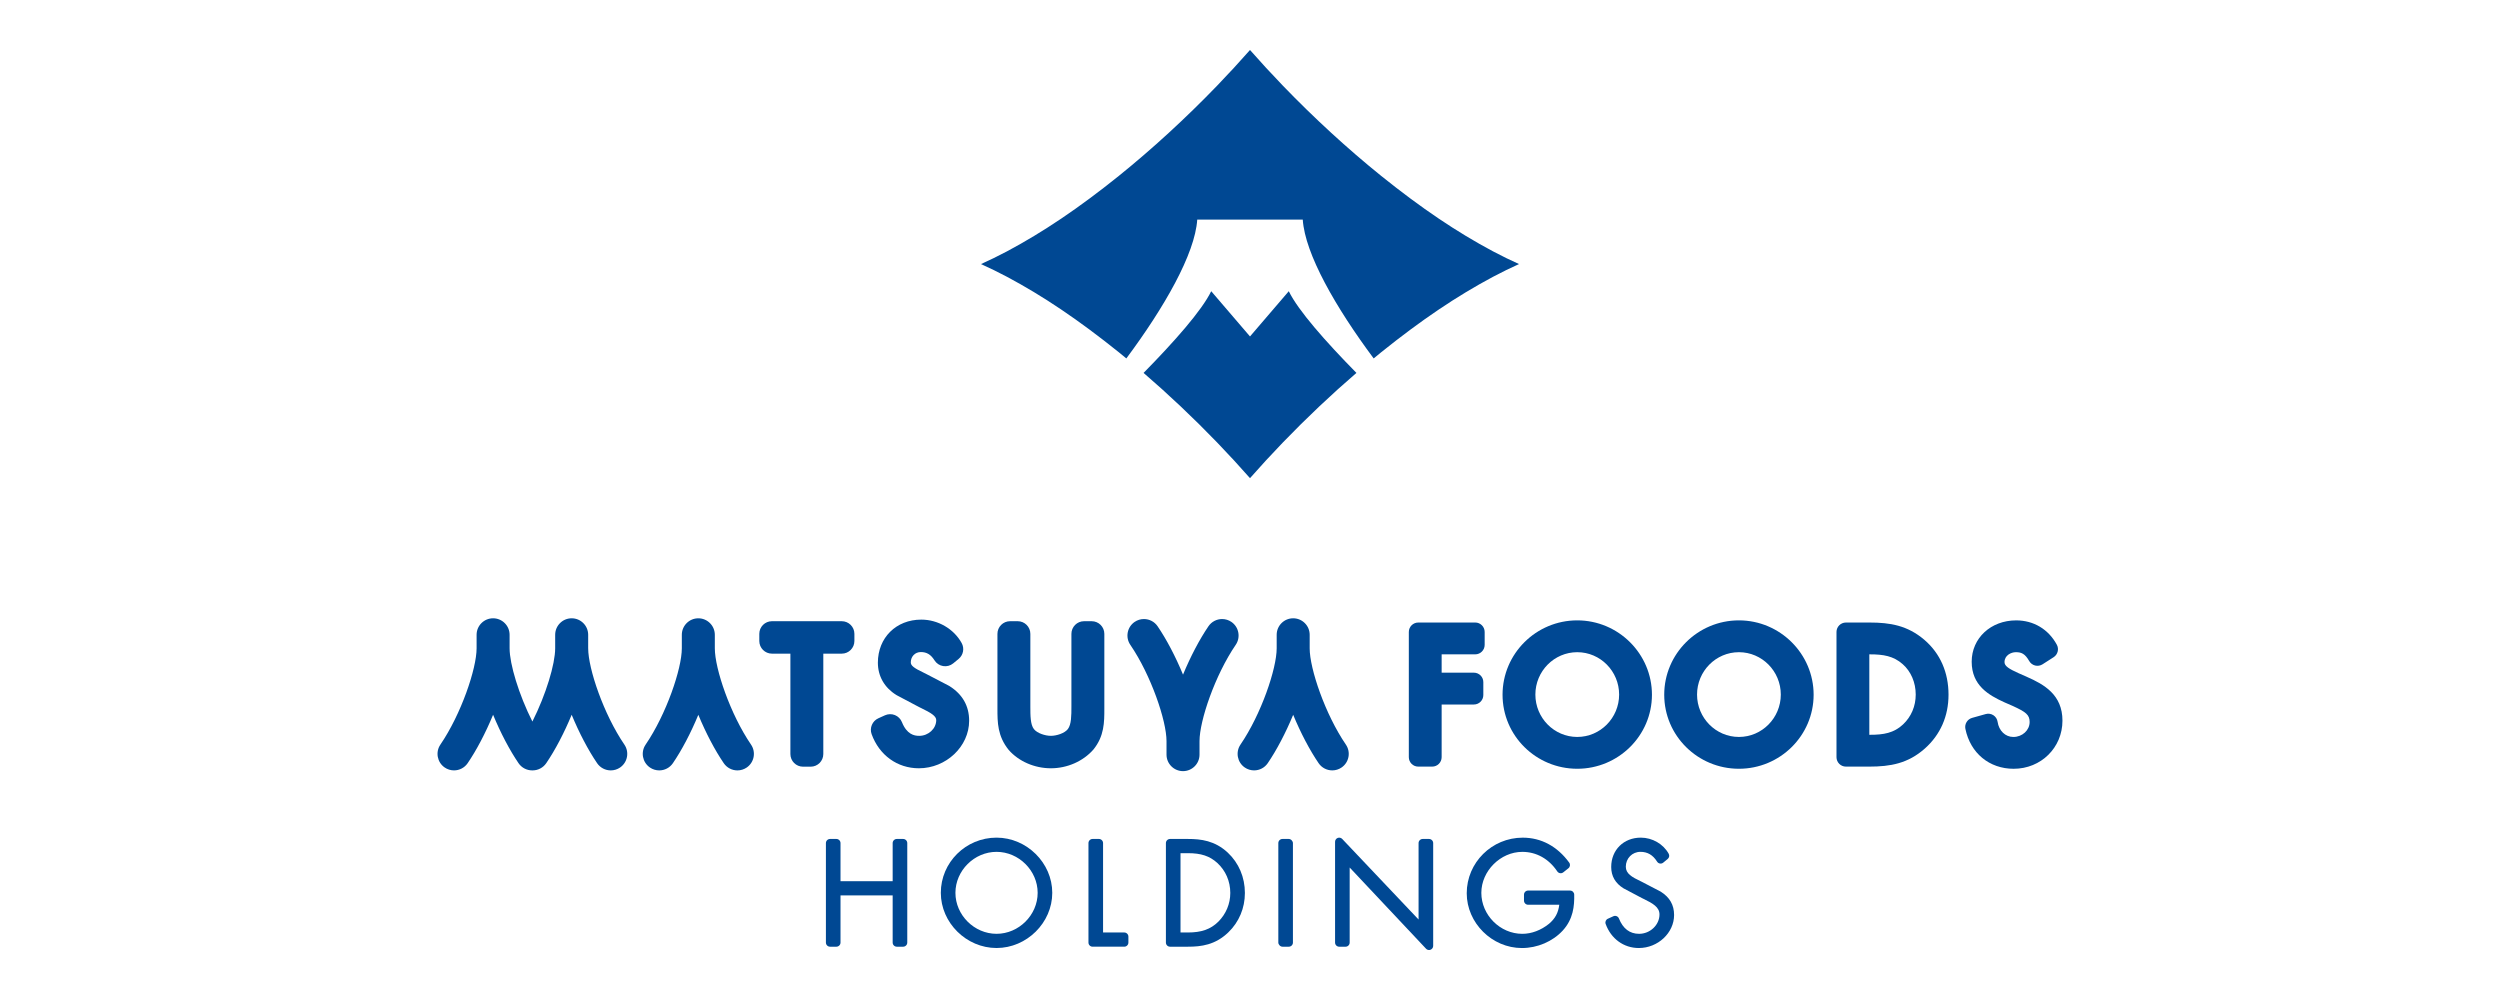 <?xml version="1.0" encoding="UTF-8"?> <svg xmlns="http://www.w3.org/2000/svg" id="_レイヤー_1" viewBox="0 0 400 160"><defs><style>.cls-1{fill:#004893;stroke-width:0px;}</style></defs><path class="cls-1" d="m144.501,134.234h-1.013c-.366,0-.662.296-.662.662v6.093h-8.344v-6.093c0-.365-.296-.662-.662-.662h-1.013c-.366,0-.662.296-.662.662v15.915c0,.365.296.662.662.662h1.013c.366,0,.662-.296.662-.662v-7.549h8.344v7.549c0,.365.296.662.662.662h1.013c.366,0,.662-.296.662-.662v-15.915c0-.365-.296-.662-.662-.662Z"></path><path class="cls-1" d="m159.447,134.022c-4.916,0-8.915,3.961-8.915,8.83,0,4.787,4.082,8.83,8.915,8.83s8.915-4.044,8.915-8.83-4.082-8.83-8.915-8.83Zm0,15.388c-3.566,0-6.578-3.003-6.578-6.557s3.013-6.557,6.578-6.557,6.578,3.003,6.578,6.557-3.013,6.557-6.578,6.557Z"></path><path class="cls-1" d="m179.882,149.199h-3.391v-14.304c0-.365-.296-.662-.662-.662h-1.013c-.366,0-.662.296-.662.662v15.915c0,.365.296.662.662.662h5.066c.366,0,.662-.296.662-.662v-.95c0-.365-.296-.662-.662-.662Z"></path><path class="cls-1" d="m190.078,134.234h-2.871c-.366,0-.662.296-.662.662v15.915c0,.365.296.662.662.662h2.871c2.115,0,4.36-.278,6.453-2.295,1.71-1.643,2.652-3.881,2.652-6.303,0-2.507-.974-4.8-2.745-6.459-2.067-1.917-4.278-2.182-6.36-2.182Zm-1.196,2.273h1.175c2.116,0,3.479.452,4.704,1.557,1.345,1.232,2.086,2.94,2.086,4.81,0,1.729-.681,3.362-1.914,4.595-1.23,1.213-2.688,1.73-4.876,1.73h-1.175v-12.692Z"></path><rect class="cls-1" x="204.532" y="134.234" width="2.337" height="17.239" rx=".662" ry=".662"></rect><path class="cls-1" d="m228.646,134.234h-1.013c-.365,0-.662.296-.662.662v12.229l-12.219-12.895c-.187-.196-.473-.259-.725-.159-.252.1-.417.344-.417.615v16.127c0,.365.296.662.662.662h1.013c.365,0,.662-.296.662-.662v-12.009l12.218,12.99c.128.136.303.208.482.208.082,0,.165-.015.244-.047.252-.1.418-.344.418-.615v-16.443c0-.365-.296-.662-.662-.662Z"></path><path class="cls-1" d="m251.212,142.487h-6.712c-.365,0-.662.296-.662.662v.95c0,.365.296.662.662.662h4.985c-.163,1.304-.666,2.218-1.643,3.045-1.284,1.036-2.8,1.606-4.271,1.606-3.554,0-6.557-3.003-6.557-6.557,0-3.493,3.064-6.557,6.557-6.557,2.256,0,4.242,1.11,5.593,3.126.103.153.265.257.448.286.181.029.368-.021.513-.136l.823-.654c.278-.221.332-.622.122-.909-1.907-2.607-4.479-3.986-7.436-3.986-4.939,0-8.957,3.99-8.957,8.894,0,4.752,4.044,8.767,8.83,8.767,2.473,0,4.912-1.042,6.525-2.789,1.691-1.842,1.879-3.945,1.842-5.759-.008-.36-.302-.648-.662-.648Z"></path><path class="cls-1" d="m265.731,142.673c-.016-.009-.031-.019-.047-.027l-3.062-1.594-.122-.058c-1.388-.658-2.371-1.21-2.371-2.321,0-1.333,1.026-2.378,2.336-2.378,1.147,0,1.995.499,2.67,1.569.101.161.267.271.454.301.189.032.38-.022.526-.142l.718-.591c.246-.203.313-.552.159-.831-.868-1.566-2.62-2.579-4.463-2.579-2.744,0-4.736,1.974-4.736,4.693,0,1.458.659,2.606,1.96,3.412.012.008.026.016.039.023l2.888,1.528.289.141c1.493.725,2.549,1.327,2.549,2.495,0,1.678-1.495,3.096-3.264,3.096-1.49,0-2.576-.826-3.227-2.455-.067-.168-.2-.301-.367-.368-.168-.067-.355-.064-.52.011l-.887.401c-.314.142-.467.502-.35.827.859,2.379,2.893,3.857,5.308,3.857,3.059,0,5.643-2.42,5.643-5.284,0-1.605-.695-2.823-2.124-3.726Z"></path><path class="cls-1" d="m236.035,99.605h-9.114c-.832,0-1.51.677-1.51,1.51v20.033c0,.832.677,1.51,1.51,1.51h2.232c.832,0,1.51-.677,1.51-1.51v-8.427h5.159c.832,0,1.51-.677,1.51-1.51v-2.073c0-.832-.677-1.51-1.51-1.51h-5.159v-2.933h5.373c.832,0,1.51-.677,1.51-1.51v-2.072c0-.832-.677-1.51-1.51-1.51Z"></path><path class="cls-1" d="m252.36,99.259c-6.59,0-11.952,5.337-11.952,11.897s5.362,11.846,11.952,11.846,11.952-5.314,11.952-11.846-5.362-11.897-11.952-11.897Zm0,18.653c-3.694,0-6.7-3.042-6.7-6.781s3.006-6.78,6.7-6.78,6.7,3.042,6.7,6.78-3.006,6.781-6.7,6.781Z"></path><path class="cls-1" d="m278.228,99.259c-6.59,0-11.952,5.337-11.952,11.897s5.362,11.846,11.952,11.846,11.952-5.314,11.952-11.846-5.362-11.897-11.952-11.897Zm0,18.653c-3.694,0-6.7-3.042-6.7-6.781s3.006-6.78,6.7-6.78,6.7,3.042,6.7,6.78-3.006,6.781-6.7,6.781Z"></path><path class="cls-1" d="m307.918,102.388l-.046-.038c-2.687-2.277-5.443-2.745-8.75-2.745h-3.774c-.832,0-1.51.677-1.51,1.51v20.033c0,.832.677,1.51,1.51,1.51h3.721c3.391,0,6.206-.494,8.922-2.906,2.468-2.202,3.772-5.173,3.772-8.594,0-3.573-1.33-6.605-3.846-8.769Zm-3.427,13.516h0c-1.469,1.384-3.113,1.662-5.289,1.662h-.111v-12.87h.111c2.131,0,3.748.261,5.223,1.565,1.328,1.163,2.09,2.938,2.09,4.869,0,1.849-.71,3.536-2.023,4.773Z"></path><path class="cls-1" d="m324.283,108.287l-1.328-.583c-1.481-.669-2.233-1.124-2.233-1.755,0-1.103,1.059-1.599,1.811-1.599.879,0,1.453.22,2.147,1.426.205.354.552.613.95.71.396.096.82.026,1.173-.195l1.782-1.144c.659-.426.884-1.299.51-1.988-1.341-2.478-3.713-3.899-6.509-3.899-4.056,0-7.116,2.843-7.116,6.611,0,3.802,2.711,5.352,5.264,6.512l1.292.563c2.104.963,2.716,1.416,2.716,2.571,0,1.321-1.17,2.396-2.608,2.396-1.279,0-2.314-.997-2.518-2.425-.061-.428-.304-.81-.67-1.051-.373-.242-.827-.309-1.232-.188l-2.181.612c-.758.215-1.228.986-1.07,1.757.796,3.879,3.828,6.386,7.723,6.386,4.378,0,7.807-3.383,7.807-7.7,0-4.158-2.948-5.801-5.711-7.015Z"></path><path class="cls-1" d="m94.108,103.729v-2.162c0-1.455-1.184-2.64-2.64-2.64s-2.64,1.184-2.64,2.64v2.162c0,2.511-1.465,7.389-3.646,11.718-2.181-4.328-3.646-9.206-3.646-11.718v-2.162c0-1.455-1.184-2.64-2.64-2.64s-2.64,1.184-2.64,2.64v2.162c0,3.269-2.477,10.551-5.792,15.405-.821,1.202-.511,2.848.691,3.669.44.301.955.46,1.487.46.874,0,1.689-.43,2.182-1.151,1.427-2.09,2.881-4.865,4.071-7.748,1.19,2.884,2.645,5.659,4.071,7.749.492.72,1.308,1.151,2.182,1.151.011,0,.022-.002.033-.002s.022.002.033.002c.874,0,1.689-.43,2.182-1.151,1.427-2.089,2.881-4.865,4.072-7.748,1.19,2.883,2.645,5.659,4.072,7.749.492.72,1.308,1.151,2.182,1.151.532,0,1.046-.159,1.488-.46,1.202-.821,1.512-2.467.691-3.669-3.315-4.854-5.792-12.137-5.792-15.405Z"></path><path class="cls-1" d="m120.164,119.135c-3.315-4.854-5.792-12.137-5.792-15.405v-2.162c0-1.455-1.184-2.64-2.64-2.64s-2.64,1.184-2.64,2.64v2.162c0,3.269-2.477,10.552-5.791,15.405-.821,1.202-.511,2.848.691,3.669.44.301.955.46,1.487.46.874,0,1.689-.43,2.182-1.151,1.426-2.089,2.882-4.862,4.071-7.744,1.19,2.882,2.645,5.656,4.072,7.745.492.72,1.308,1.151,2.182,1.151.532,0,1.046-.159,1.488-.46,1.202-.821,1.512-2.467.691-3.669h0Z"></path><path class="cls-1" d="m197.025,99.506c-.441-.301-.955-.46-1.488-.46-.874,0-1.689.43-2.181,1.152-1.426,2.088-2.882,4.862-4.072,7.745-1.19-2.883-2.645-5.657-4.071-7.745-.492-.721-1.308-1.152-2.182-1.152-.533,0-1.047.159-1.487.46-.582.398-.975.998-1.106,1.691-.13.693.017,1.395.414,1.977,3.315,4.854,5.791,12.137,5.791,15.406v2.161c0,1.456,1.184,2.64,2.64,2.64s2.64-1.184,2.64-2.64v-2.161c0-3.269,2.477-10.552,5.792-15.406.82-1.202.511-2.848-.691-3.668Z"></path><path class="cls-1" d="m134.683,99.393h-11.173c-1.115,0-2.021.907-2.021,2.021v1.148c0,1.114.907,2.021,2.021,2.021h2.953v16.065c0,1.114.907,2.021,2.021,2.021h1.224c1.115,0,2.021-.907,2.021-2.021v-16.065h2.953c1.115,0,2.021-.907,2.021-2.021v-1.148c0-1.114-.907-2.021-2.021-2.021Z"></path><path class="cls-1" d="m151.927,109.781l-.016-.009c-.047-.029-.097-.057-.13-.074l-3.739-1.946-.149-.071c-1.681-.797-2.167-1.178-2.167-1.701,0-.942.688-1.652,1.601-1.652.952,0,1.607.396,2.192,1.325.309.493.816.828,1.38.918.572.096,1.16-.06,1.615-.433l.868-.714c.751-.619.954-1.687.483-2.539-1.26-2.276-3.796-3.747-6.462-3.747-4.024,0-6.944,2.899-6.944,6.893,0,2.15,1.046,3.983,2.938,5.157.045.028.091.055.127.073l3.525,1.866.353.172c1.588.771,2.394,1.279,2.394,1.916,0,1.366-1.248,2.519-2.724,2.519-.81,0-1.977-.228-2.766-2.199-.204-.509-.612-.918-1.123-1.125-.509-.203-1.087-.19-1.586.035l-1.071.484c-.955.432-1.425,1.542-1.069,2.528,1.218,3.372,4.116,5.467,7.564,5.467,4.359,0,8.042-3.484,8.042-7.608,0-2.359-1.055-4.221-3.136-5.535Z"></path><path class="cls-1" d="m174.671,99.393h-1.224c-1.114,0-2.021.907-2.021,2.021v11.632c0,1.414,0,2.876-.574,3.612-.512.664-1.806,1.075-2.711,1.075s-2.201-.413-2.718-1.083c-.567-.728-.567-2.19-.567-3.604v-11.632c0-1.114-.907-2.021-2.021-2.021h-1.224c-1.114,0-2.021.907-2.021,2.021v11.989c0,2.145,0,4.364,1.805,6.59,1.614,1.835,4.137,2.931,6.747,2.931s5.144-1.109,6.801-2.994c1.751-2.163,1.751-4.382,1.751-6.527v-11.989c0-1.114-.907-2.021-2.021-2.021Z"></path><path class="cls-1" d="m209.549,103.729v-2.162c0-1.455-1.184-2.64-2.64-2.64s-2.64,1.184-2.64,2.64v2.162c0,3.269-2.477,10.552-5.792,15.405-.82,1.201-.511,2.847.691,3.669.44.301.955.46,1.487.46.874,0,1.689-.43,2.182-1.151,1.426-2.089,2.881-4.862,4.071-7.744,1.19,2.883,2.645,5.656,4.071,7.744.492.721,1.308,1.151,2.182,1.151.532,0,1.046-.159,1.487-.46.582-.398.975-.998,1.105-1.691s-.016-1.395-.414-1.977c-3.315-4.855-5.792-12.137-5.792-15.405Z"></path><path class="cls-1" d="m206.206,46.594l-6.206,7.239-6.206-7.239c-1.499,3.092-5.899,8.062-10.822,13.072,4.021,3.462,7.962,7.188,11.76,11.122,1.852,1.922,3.601,3.824,5.268,5.718,1.667-1.894,3.416-3.795,5.267-5.717,3.799-3.935,7.74-7.661,11.761-11.123-4.922-5.01-9.323-9.98-10.822-13.072Z"></path><path class="cls-1" d="m238.9,40.226c-5.812-3.095-11.502-6.933-17.909-12.081-5.396-4.356-10.685-9.21-15.723-14.428-1.852-1.923-3.601-3.824-5.268-5.718-1.667,1.894-3.416,3.795-5.267,5.717-5.039,5.219-10.328,10.073-15.722,14.428-6.409,5.149-12.099,8.987-17.908,12.08-1.422.751-2.799,1.424-4.143,2.028,1.345.604,2.72,1.277,4.14,2.027,5.812,3.095,11.502,6.933,17.909,12.081.403.325.804.659,1.205.989,6.049-8.127,10.984-16.7,11.346-22.216h16.881c.362,5.516,5.297,14.089,11.346,22.216.401-.33.801-.663,1.203-.988,6.409-5.149,12.099-8.987,17.908-12.08,1.422-.751,2.799-1.424,4.143-2.029-1.345-.604-2.72-1.277-4.14-2.027Z"></path></svg> 